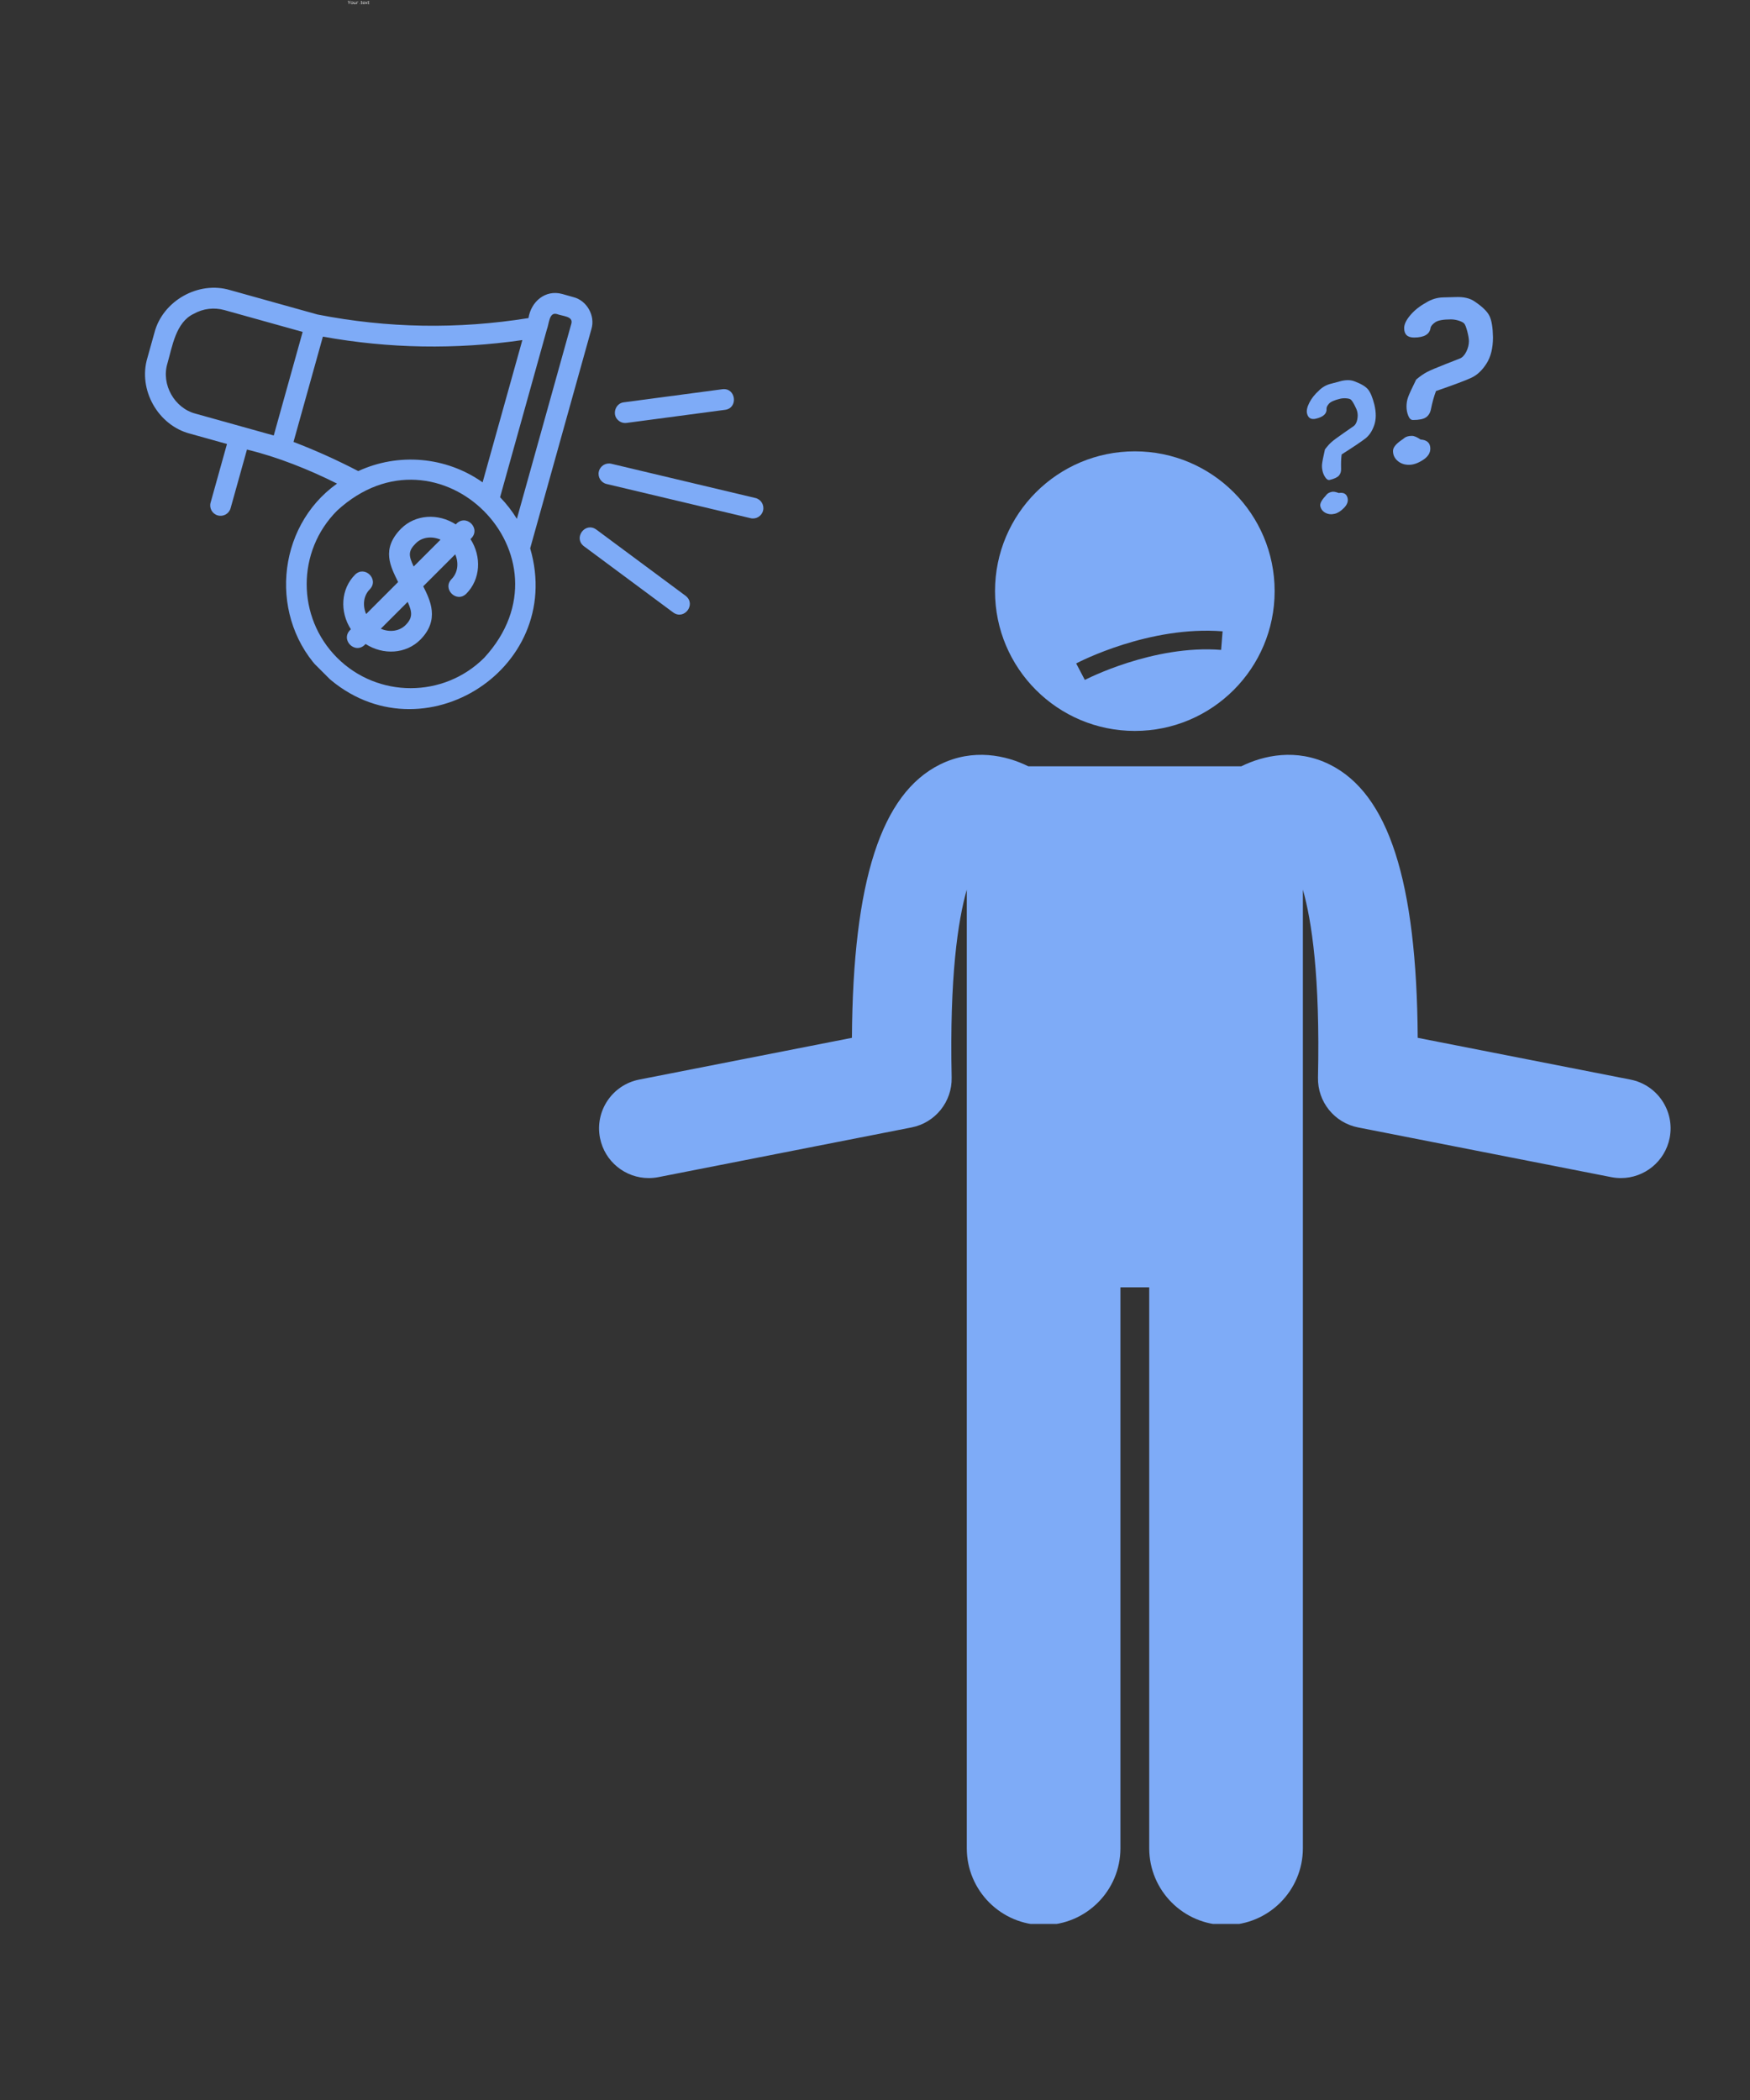 <svg xmlns="http://www.w3.org/2000/svg" xmlns:xlink="http://www.w3.org/1999/xlink" width="500" zoomAndPan="magnify" viewBox="0 0 375 450" height="600" preserveAspectRatio="xMidYMid meet" version="1.0"><rect x="0" y="0" width="375" height="450" fill="#333333" stroke="none"/><defs><g/><clipPath id="271873a197"><path d="M 128 99 L 164 99 L 164 112 L 128 112 Z M 128 99 " clip-rule="nonzero"/></clipPath><clipPath id="d6db491300"><path d="M 86.926 12.23 L 177.082 102.387 L 102.305 177.164 L 12.148 87.008 Z M 86.926 12.23 " clip-rule="nonzero"/></clipPath><clipPath id="df43448bf8"><path d="M 86.926 12.23 L 177.082 102.387 L 102.305 177.164 L 12.148 87.008 Z M 86.926 12.23 " clip-rule="nonzero"/></clipPath><clipPath id="91f9d640be"><path d="M 131 83 L 158 83 L 158 91 L 131 91 Z M 131 83 " clip-rule="nonzero"/></clipPath><clipPath id="33a8d3a5b3"><path d="M 86.926 12.23 L 177.082 102.387 L 102.305 177.164 L 12.148 87.008 Z M 86.926 12.23 " clip-rule="nonzero"/></clipPath><clipPath id="2a5b2a2643"><path d="M 86.926 12.23 L 177.082 102.387 L 102.305 177.164 L 12.148 87.008 Z M 86.926 12.23 " clip-rule="nonzero"/></clipPath><clipPath id="9b7d1d588e"><path d="M 124 113 L 148 113 L 148 132 L 124 132 Z M 124 113 " clip-rule="nonzero"/></clipPath><clipPath id="1634b8f489"><path d="M 86.926 12.23 L 177.082 102.387 L 102.305 177.164 L 12.148 87.008 Z M 86.926 12.23 " clip-rule="nonzero"/></clipPath><clipPath id="d0c65d301e"><path d="M 86.926 12.23 L 177.082 102.387 L 102.305 177.164 L 12.148 87.008 Z M 86.926 12.23 " clip-rule="nonzero"/></clipPath><clipPath id="249c06602a"><path d="M 31 61 L 127 61 L 127 152 L 31 152 Z M 31 61 " clip-rule="nonzero"/></clipPath><clipPath id="d8fdef3491"><path d="M 86.926 12.23 L 177.082 102.387 L 102.305 177.164 L 12.148 87.008 Z M 86.926 12.23 " clip-rule="nonzero"/></clipPath><clipPath id="ebe9b5b6cc"><path d="M 86.926 12.23 L 177.082 102.387 L 102.305 177.164 L 12.148 87.008 Z M 86.926 12.23 " clip-rule="nonzero"/></clipPath><clipPath id="c70fd2f033"><path d="M 73 110 L 103 110 L 103 140 L 73 140 Z M 73 110 " clip-rule="nonzero"/></clipPath><clipPath id="6c9002bded"><path d="M 86.926 12.23 L 177.082 102.387 L 102.305 177.164 L 12.148 87.008 Z M 86.926 12.23 " clip-rule="nonzero"/></clipPath><clipPath id="16a032c78c"><path d="M 86.926 12.23 L 177.082 102.387 L 102.305 177.164 L 12.148 87.008 Z M 86.926 12.23 " clip-rule="nonzero"/></clipPath><clipPath id="2c938e7bb1"><path d="M 128 161 L 358 161 L 358 412.266 L 128 412.266 Z M 128 161 " clip-rule="nonzero"/></clipPath><clipPath id="eb71659e61"><path d="M 300 63.516 L 320 63.516 L 320 90 L 300 90 Z M 300 63.516 " clip-rule="nonzero"/></clipPath></defs><g clip-path="url(#271873a197)"><g clip-path="url(#d6db491300)"><g clip-path="url(#df43448bf8)"><path fill="#7eabf7" d="M 128.324 101.031 C 128.039 102.234 128.797 103.434 129.977 103.711 L 160.84 111.043 C 162.035 111.328 163.234 110.586 163.52 109.395 C 163.801 108.195 163.062 106.992 161.867 106.715 L 131.004 99.379 C 129.809 99.094 128.609 99.836 128.324 101.031 Z M 128.324 101.031 " fill-opacity="1" fill-rule="nonzero"/></g></g></g><g clip-path="url(#91f9d640be)"><g clip-path="url(#33a8d3a5b3)"><g clip-path="url(#2a5b2a2643)"><path fill="#7eabf7" d="M 132.398 89.988 C 132.871 90.465 133.555 90.719 134.266 90.625 L 155.383 87.82 C 158.258 87.426 157.691 83.035 154.797 83.406 C 154.797 83.406 133.68 86.211 133.68 86.211 C 131.891 86.391 131.105 88.773 132.398 89.988 Z M 132.398 89.988 " fill-opacity="1" fill-rule="nonzero"/></g></g></g><g clip-path="url(#9b7d1d588e)"><g clip-path="url(#1634b8f489)"><g clip-path="url(#d0c65d301e)"><path fill="#7eabf7" d="M 146.922 127.68 L 127.773 113.473 C 125.391 111.77 122.805 115.27 125.121 117.047 C 125.121 117.047 144.27 131.254 144.27 131.254 C 146.637 132.953 149.246 129.473 146.922 127.68 Z M 146.922 127.68 " fill-opacity="1" fill-rule="nonzero"/></g></g></g><g clip-path="url(#249c06602a)"><g clip-path="url(#d8fdef3491)"><g clip-path="url(#ebe9b5b6cc)"><path fill="#7eabf7" d="M 113.609 117.5 L 126.727 70.531 C 127.609 67.68 125.766 64.391 122.875 63.672 C 122.875 63.672 120.453 62.988 120.453 62.988 C 116.848 62.016 113.793 64.633 113.246 68.16 C 98.16 70.582 83.016 70.34 68.023 67.391 L 49.316 62.168 C 42.535 60.125 34.848 64.457 33.086 71.316 C 33.086 71.316 31.582 76.703 31.582 76.703 C 29.543 83.488 33.855 91.156 40.73 92.934 C 40.73 92.934 48.637 95.141 48.637 95.141 L 45.129 107.707 C 44.789 108.902 45.508 110.129 46.672 110.449 C 47.855 110.781 49.082 110.086 49.414 108.902 L 52.922 96.336 C 59.445 97.902 66.281 100.648 72.223 103.629 C 59.031 113.02 57.543 132.758 69.09 144.094 C 89.039 163.57 121.324 143.887 113.609 117.496 Z M 119.262 67.277 C 120.613 67.785 122.828 67.738 122.441 69.32 C 122.441 69.32 110.758 111.18 110.758 111.18 C 109.75 109.539 108.555 107.98 107.16 106.547 C 110.512 94.473 113.742 83.035 117.176 70.637 C 117.688 69.285 117.66 66.902 119.262 67.281 Z M 41.926 88.648 C 37.387 87.484 34.516 82.391 35.871 77.898 C 36.918 74.281 37.66 69.066 41.496 67.258 C 43.523 66.113 45.879 65.828 48.121 66.457 L 64.855 71.125 L 58.66 93.32 Z M 62.895 94.699 C 63.586 92.223 68.383 75.031 69.191 72.137 C 83.379 74.703 97.668 74.934 111.934 72.875 L 103.414 103.359 C 95.535 97.797 85.324 96.992 76.77 100.949 C 72.297 98.621 67.648 96.52 62.895 94.699 Z M 72.238 140.949 C 63.547 132.258 63.543 118.113 72.238 109.418 C 94.02 89.375 123.812 119.18 103.766 140.949 C 95.074 149.641 80.93 149.641 72.238 140.949 Z M 72.238 140.949 " fill-opacity="1" fill-rule="nonzero"/></g></g></g><g clip-path="url(#c70fd2f033)"><g clip-path="url(#6c9002bded)"><g clip-path="url(#16a032c78c)"><path fill="#7eabf7" d="M 96.758 124.094 C 94.727 126.195 97.805 129.273 99.906 127.238 C 102.98 124.164 103.238 119.273 100.816 115.516 C 103.293 113.344 99.84 109.895 97.668 112.371 C 93.91 109.949 89.023 110.203 85.945 113.281 C 81.594 117.676 83.723 121.453 85.312 124.723 L 78.457 131.582 C 77.656 129.727 77.891 127.629 79.246 126.273 C 81.277 124.172 78.203 121.094 76.098 123.129 C 73.023 126.203 72.766 131.094 75.188 134.848 C 72.711 137.023 76.164 140.473 78.336 137.996 C 82.094 140.418 86.98 140.164 90.059 137.086 C 94.324 132.809 92.137 128.516 90.691 125.637 L 97.547 118.785 C 98.348 120.641 98.113 122.734 96.758 124.094 Z M 89.094 116.43 C 90.449 115.07 92.547 114.836 94.402 115.641 L 88.645 121.395 C 87.535 119.051 87.438 118.082 89.094 116.43 Z M 86.91 133.941 C 85.555 135.297 83.461 135.531 81.602 134.727 L 87.359 128.973 C 88.367 131.195 88.445 132.406 86.91 133.941 Z M 86.91 133.941 " fill-opacity="1" fill-rule="nonzero"/></g></g></g><g clip-path="url(#2c938e7bb1)"><path fill="#7eabf7" d="M 203.926 230.91 C 203.461 209.301 205.27 197.266 207.168 190.645 L 207.168 396.051 C 207.168 405.145 214.539 412.512 223.629 412.512 C 232.719 412.512 240.09 405.145 240.09 396.051 L 240.09 275.859 L 246.262 275.859 L 246.262 396.051 C 246.262 405.145 253.637 412.512 262.723 412.512 C 271.816 412.512 279.188 405.145 279.188 396.051 L 279.188 190.648 C 281.086 197.273 282.895 209.305 282.426 230.91 C 282.316 236.09 285.941 240.598 291.023 241.594 L 345.281 252.246 C 345.973 252.379 346.664 252.445 347.344 252.445 C 352.332 252.445 356.785 248.922 357.785 243.844 C 358.918 238.074 355.156 232.473 349.383 231.34 L 303.797 222.391 C 303.582 188.75 297.516 170.047 284.906 163.809 C 277.809 160.293 270.746 161.855 265.984 164.215 L 220.367 164.215 C 215.609 161.855 208.543 160.293 201.445 163.809 C 188.836 170.047 182.77 188.75 182.555 222.391 L 136.969 231.34 C 131.199 232.473 127.438 238.074 128.57 243.844 C 129.566 248.926 134.023 252.445 139.008 252.445 C 139.691 252.445 140.383 252.379 141.074 252.246 L 195.328 241.594 C 200.41 240.598 204.039 236.09 203.926 230.91 Z M 203.926 230.91 " fill-opacity="1" fill-rule="nonzero"/></g><path fill="#7eabf7" d="M 243.18 156.629 C 259.727 156.629 273.137 143.219 273.137 126.672 C 273.137 110.129 259.727 96.715 243.18 96.715 C 226.633 96.715 213.219 110.129 213.219 126.672 C 213.219 143.219 226.633 156.629 243.18 156.629 Z M 261.984 135.285 L 261.668 139.266 C 247.109 138.109 232.613 145.621 232.465 145.699 L 230.609 142.164 C 231.242 141.832 246.281 134.039 261.984 135.285 Z M 261.984 135.285 " fill-opacity="1" fill-rule="nonzero"/><g clip-path="url(#eb71659e61)"><path fill="#7eabf7" d="M 303.004 72.328 C 305.164 72.328 306.344 71.645 306.543 70.281 C 306.617 69.883 306.953 69.477 307.543 69.062 C 308.133 68.648 309.254 68.441 310.91 68.441 C 311.477 68.441 312.043 68.535 312.609 68.719 C 313.176 68.902 313.559 69.105 313.758 69.328 C 313.957 69.547 314.176 70.105 314.414 70.992 C 314.652 71.883 314.77 72.586 314.77 73.109 C 314.77 73.844 314.586 74.586 314.219 75.336 C 313.852 76.086 313.398 76.578 312.863 76.809 L 309.762 78.027 C 307.801 78.793 306.473 79.359 305.773 79.727 C 305.074 80.094 304.305 80.629 303.465 81.336 C 302.527 83.234 301.949 84.496 301.73 85.113 C 301.508 85.734 301.395 86.406 301.395 87.125 C 301.395 87.801 301.52 88.449 301.762 89.066 C 302.008 89.688 302.344 90 302.773 90 C 304.094 90 305.027 89.809 305.578 89.426 C 306.129 89.043 306.48 88.453 306.637 87.656 C 306.941 86.152 307.301 84.867 307.715 83.793 C 311.559 82.461 314.098 81.508 315.324 80.934 C 316.547 80.359 317.621 79.348 318.539 77.898 C 319.461 76.453 319.922 74.586 319.922 72.305 L 319.922 72.281 C 319.891 70.211 319.645 68.695 319.184 67.73 C 318.727 66.762 317.66 65.723 315.992 64.602 C 314.98 63.898 313.617 63.582 311.898 63.66 C 311.012 63.691 310.121 63.715 309.234 63.73 C 307.961 63.758 306.754 64.129 305.602 64.832 L 305.625 64.832 C 304.262 65.566 303.133 66.461 302.234 67.508 C 301.34 68.559 300.891 69.488 300.891 70.301 C 300.887 71.652 301.594 72.328 303.004 72.328 Z M 303.004 72.328 " fill-opacity="1" fill-rule="nonzero"/></g><path fill="#7eabf7" d="M 301.922 99.605 C 302.84 99.605 303.832 99.266 304.898 98.582 C 305.965 97.902 306.496 97.086 306.496 96.137 C 306.496 94.926 305.797 94.273 304.406 94.184 C 303.652 93.664 303.035 93.402 302.543 93.402 C 301.84 93.402 301.285 93.562 300.887 93.883 C 300.75 94.008 300.566 94.145 300.336 94.297 C 299.109 95.141 298.5 95.914 298.5 96.621 C 298.5 97.48 298.828 98.191 299.488 98.758 C 300.145 99.324 300.957 99.605 301.922 99.605 Z M 301.922 99.605 " fill-opacity="1" fill-rule="nonzero"/><path fill="#7eabf7" d="M 286.875 105.648 C 286.227 105.398 285.723 105.312 285.359 105.398 C 284.836 105.523 284.457 105.738 284.219 106.047 C 284.141 106.164 284.027 106.297 283.883 106.449 C 283.125 107.289 282.809 107.969 282.93 108.492 C 283.082 109.129 283.453 109.598 284.039 109.902 C 284.625 110.203 285.277 110.273 285.992 110.102 C 286.672 109.941 287.348 109.512 288.016 108.82 C 288.684 108.129 288.934 107.434 288.77 106.727 C 288.555 105.832 287.926 105.473 286.875 105.648 Z M 286.875 105.648 " fill-opacity="1" fill-rule="nonzero"/><path fill="#7eabf7" d="M 281.996 89.715 C 283.594 89.336 284.348 88.625 284.258 87.578 C 284.242 87.273 284.418 86.914 284.781 86.504 C 285.145 86.094 285.941 85.742 287.164 85.449 C 287.586 85.352 288.02 85.32 288.473 85.355 C 288.926 85.391 289.242 85.477 289.43 85.605 C 289.617 85.734 289.875 86.109 290.207 86.723 C 290.539 87.34 290.754 87.84 290.844 88.227 C 290.973 88.77 290.965 89.352 290.828 89.973 C 290.688 90.594 290.438 91.035 290.082 91.301 L 288 92.746 C 286.684 93.66 285.797 94.312 285.348 94.707 C 284.895 95.102 284.418 95.637 283.918 96.305 C 283.562 97.875 283.355 98.91 283.301 99.41 C 283.242 99.906 283.281 100.422 283.406 100.957 C 283.523 101.457 283.73 101.914 284.02 102.328 C 284.309 102.746 284.617 102.918 284.934 102.84 C 285.91 102.609 286.566 102.301 286.906 101.922 C 287.246 101.539 287.406 101.043 287.379 100.426 C 287.34 99.262 287.379 98.246 287.5 97.375 C 290.113 95.715 291.82 94.562 292.629 93.922 C 293.434 93.281 294.051 92.344 294.477 91.109 C 294.902 89.875 294.914 88.414 294.512 86.723 L 294.508 86.707 C 294.125 85.18 293.676 84.102 293.164 83.465 C 292.656 82.832 291.684 82.25 290.25 81.715 C 289.379 81.371 288.312 81.379 287.055 81.734 C 286.402 81.914 285.75 82.09 285.094 82.258 C 284.16 82.504 283.328 82.988 282.602 83.711 L 282.617 83.707 C 281.738 84.492 281.059 85.352 280.578 86.285 C 280.102 87.219 279.934 87.988 280.074 88.59 C 280.312 89.59 280.953 89.965 281.996 89.715 Z M 281.996 89.715 " fill-opacity="1" fill-rule="nonzero"/><g fill="#ffffff" fill-opacity="1"><g transform="translate(74.499, 0.9)"><g><path d="M 0.344 0 L 0.266 0 L 0.266 -0.281 L 0.016 -0.719 L 0.109 -0.719 L 0.297 -0.375 L 0.312 -0.375 L 0.5 -0.719 L 0.594 -0.719 L 0.344 -0.281 Z M 0.344 0 "/></g></g><g transform="translate(75.113, 0.9)"><g><path d="M 0.312 0.016 C 0.258 0.016 0.211 0.004 0.172 -0.016 C 0.141 -0.035 0.113 -0.066 0.094 -0.109 C 0.07 -0.16 0.062 -0.211 0.062 -0.266 C 0.062 -0.328 0.07 -0.379 0.094 -0.422 C 0.113 -0.461 0.141 -0.492 0.172 -0.516 C 0.211 -0.535 0.258 -0.547 0.312 -0.547 C 0.363 -0.547 0.406 -0.535 0.438 -0.516 C 0.477 -0.492 0.508 -0.461 0.531 -0.422 C 0.551 -0.379 0.562 -0.328 0.562 -0.266 C 0.562 -0.211 0.551 -0.16 0.531 -0.109 C 0.508 -0.066 0.477 -0.035 0.438 -0.016 C 0.406 0.004 0.363 0.016 0.312 0.016 Z M 0.312 -0.062 C 0.363 -0.062 0.398 -0.078 0.422 -0.109 C 0.453 -0.141 0.469 -0.191 0.469 -0.266 C 0.469 -0.336 0.453 -0.391 0.422 -0.422 C 0.398 -0.461 0.363 -0.484 0.312 -0.484 C 0.258 -0.484 0.219 -0.461 0.188 -0.422 C 0.156 -0.391 0.141 -0.336 0.141 -0.266 C 0.141 -0.191 0.156 -0.141 0.188 -0.109 C 0.219 -0.078 0.258 -0.062 0.312 -0.062 Z M 0.312 -0.062 "/></g></g><g transform="translate(75.731, 0.9)"><g><path d="M 0.266 0.016 C 0.203 0.016 0.156 0 0.125 -0.031 C 0.094 -0.07 0.078 -0.125 0.078 -0.188 L 0.078 -0.531 L 0.172 -0.531 L 0.172 -0.188 C 0.172 -0.102 0.207 -0.062 0.281 -0.062 C 0.332 -0.062 0.367 -0.078 0.391 -0.109 C 0.422 -0.141 0.438 -0.191 0.438 -0.266 L 0.438 -0.531 L 0.516 -0.531 L 0.516 0 L 0.438 0 L 0.438 -0.094 C 0.414 -0.051 0.391 -0.02 0.359 0 C 0.336 0.008 0.305 0.016 0.266 0.016 Z M 0.266 0.016 "/></g></g><g transform="translate(76.343, 0.9)"><g><path d="M 0.094 0 L 0.094 -0.531 L 0.172 -0.531 L 0.172 -0.453 L 0.188 -0.453 C 0.207 -0.516 0.254 -0.547 0.328 -0.547 C 0.359 -0.547 0.383 -0.539 0.406 -0.531 L 0.391 -0.453 L 0.375 -0.453 C 0.352 -0.461 0.332 -0.469 0.312 -0.469 C 0.27 -0.469 0.234 -0.453 0.203 -0.422 C 0.18 -0.391 0.172 -0.336 0.172 -0.266 L 0.172 0 Z M 0.094 0 "/></g></g><g transform="translate(76.759, 0.9)"><g/></g><g transform="translate(77.004, 0.9)"><g><path d="M 0.125 0 C 0.113 0 0.102 -0.004 0.094 -0.016 C 0.082 -0.023 0.078 -0.035 0.078 -0.047 C 0.078 -0.066 0.082 -0.082 0.094 -0.094 C 0.102 -0.102 0.113 -0.109 0.125 -0.109 C 0.145 -0.109 0.16 -0.102 0.172 -0.094 C 0.18 -0.082 0.188 -0.066 0.188 -0.047 C 0.188 -0.035 0.18 -0.023 0.172 -0.016 C 0.16 -0.004 0.145 0 0.125 0 Z M 0.125 0 "/></g></g><g transform="translate(77.267, 0.9)"><g><path d="M 0.359 -0.078 L 0.391 -0.031 C 0.379 -0.02 0.363 -0.008 0.344 0 C 0.32 0.008 0.297 0.016 0.266 0.016 C 0.172 0.016 0.125 -0.035 0.125 -0.141 L 0.125 -0.469 L 0.031 -0.469 L 0.031 -0.547 L 0.125 -0.547 L 0.125 -0.656 L 0.203 -0.672 L 0.203 -0.547 L 0.375 -0.547 L 0.375 -0.469 L 0.203 -0.469 L 0.203 -0.156 C 0.203 -0.094 0.227 -0.062 0.281 -0.062 C 0.312 -0.062 0.336 -0.066 0.359 -0.078 Z M 0.359 -0.078 "/></g></g><g transform="translate(77.677, 0.9)"><g><path d="M 0.516 -0.25 L 0.141 -0.25 C 0.141 -0.188 0.156 -0.141 0.188 -0.109 C 0.219 -0.078 0.258 -0.062 0.312 -0.062 C 0.352 -0.062 0.383 -0.066 0.406 -0.078 C 0.426 -0.098 0.441 -0.117 0.453 -0.141 L 0.469 -0.141 L 0.516 -0.109 C 0.504 -0.078 0.477 -0.047 0.438 -0.016 C 0.406 0.004 0.363 0.016 0.312 0.016 C 0.258 0.016 0.211 0.004 0.172 -0.016 C 0.141 -0.035 0.113 -0.066 0.094 -0.109 C 0.07 -0.148 0.062 -0.203 0.062 -0.266 C 0.062 -0.328 0.07 -0.379 0.094 -0.422 C 0.113 -0.461 0.141 -0.492 0.172 -0.516 C 0.211 -0.535 0.258 -0.547 0.312 -0.547 C 0.375 -0.547 0.426 -0.523 0.469 -0.484 C 0.508 -0.453 0.531 -0.395 0.531 -0.312 C 0.531 -0.281 0.531 -0.258 0.531 -0.25 Z M 0.453 -0.312 C 0.441 -0.375 0.426 -0.414 0.406 -0.438 C 0.383 -0.469 0.352 -0.484 0.312 -0.484 C 0.258 -0.484 0.219 -0.469 0.188 -0.438 C 0.164 -0.414 0.148 -0.375 0.141 -0.312 Z M 0.453 -0.312 "/></g></g><g transform="translate(78.252, 0.9)"><g><path d="M 0.109 0 L 0.031 0 L 0.188 -0.281 L 0.031 -0.531 L 0.125 -0.531 L 0.25 -0.328 L 0.266 -0.328 L 0.391 -0.531 L 0.469 -0.531 L 0.312 -0.281 L 0.484 0 L 0.391 0 L 0.25 -0.234 Z M 0.109 0 "/></g></g><g transform="translate(78.754, 0.9)"><g><path d="M 0.359 -0.078 L 0.391 -0.031 C 0.379 -0.02 0.363 -0.008 0.344 0 C 0.32 0.008 0.297 0.016 0.266 0.016 C 0.172 0.016 0.125 -0.035 0.125 -0.141 L 0.125 -0.469 L 0.031 -0.469 L 0.031 -0.547 L 0.125 -0.547 L 0.125 -0.656 L 0.203 -0.672 L 0.203 -0.547 L 0.375 -0.547 L 0.375 -0.469 L 0.203 -0.469 L 0.203 -0.156 C 0.203 -0.094 0.227 -0.062 0.281 -0.062 C 0.312 -0.062 0.336 -0.066 0.359 -0.078 Z M 0.359 -0.078 "/></g></g></g></svg>